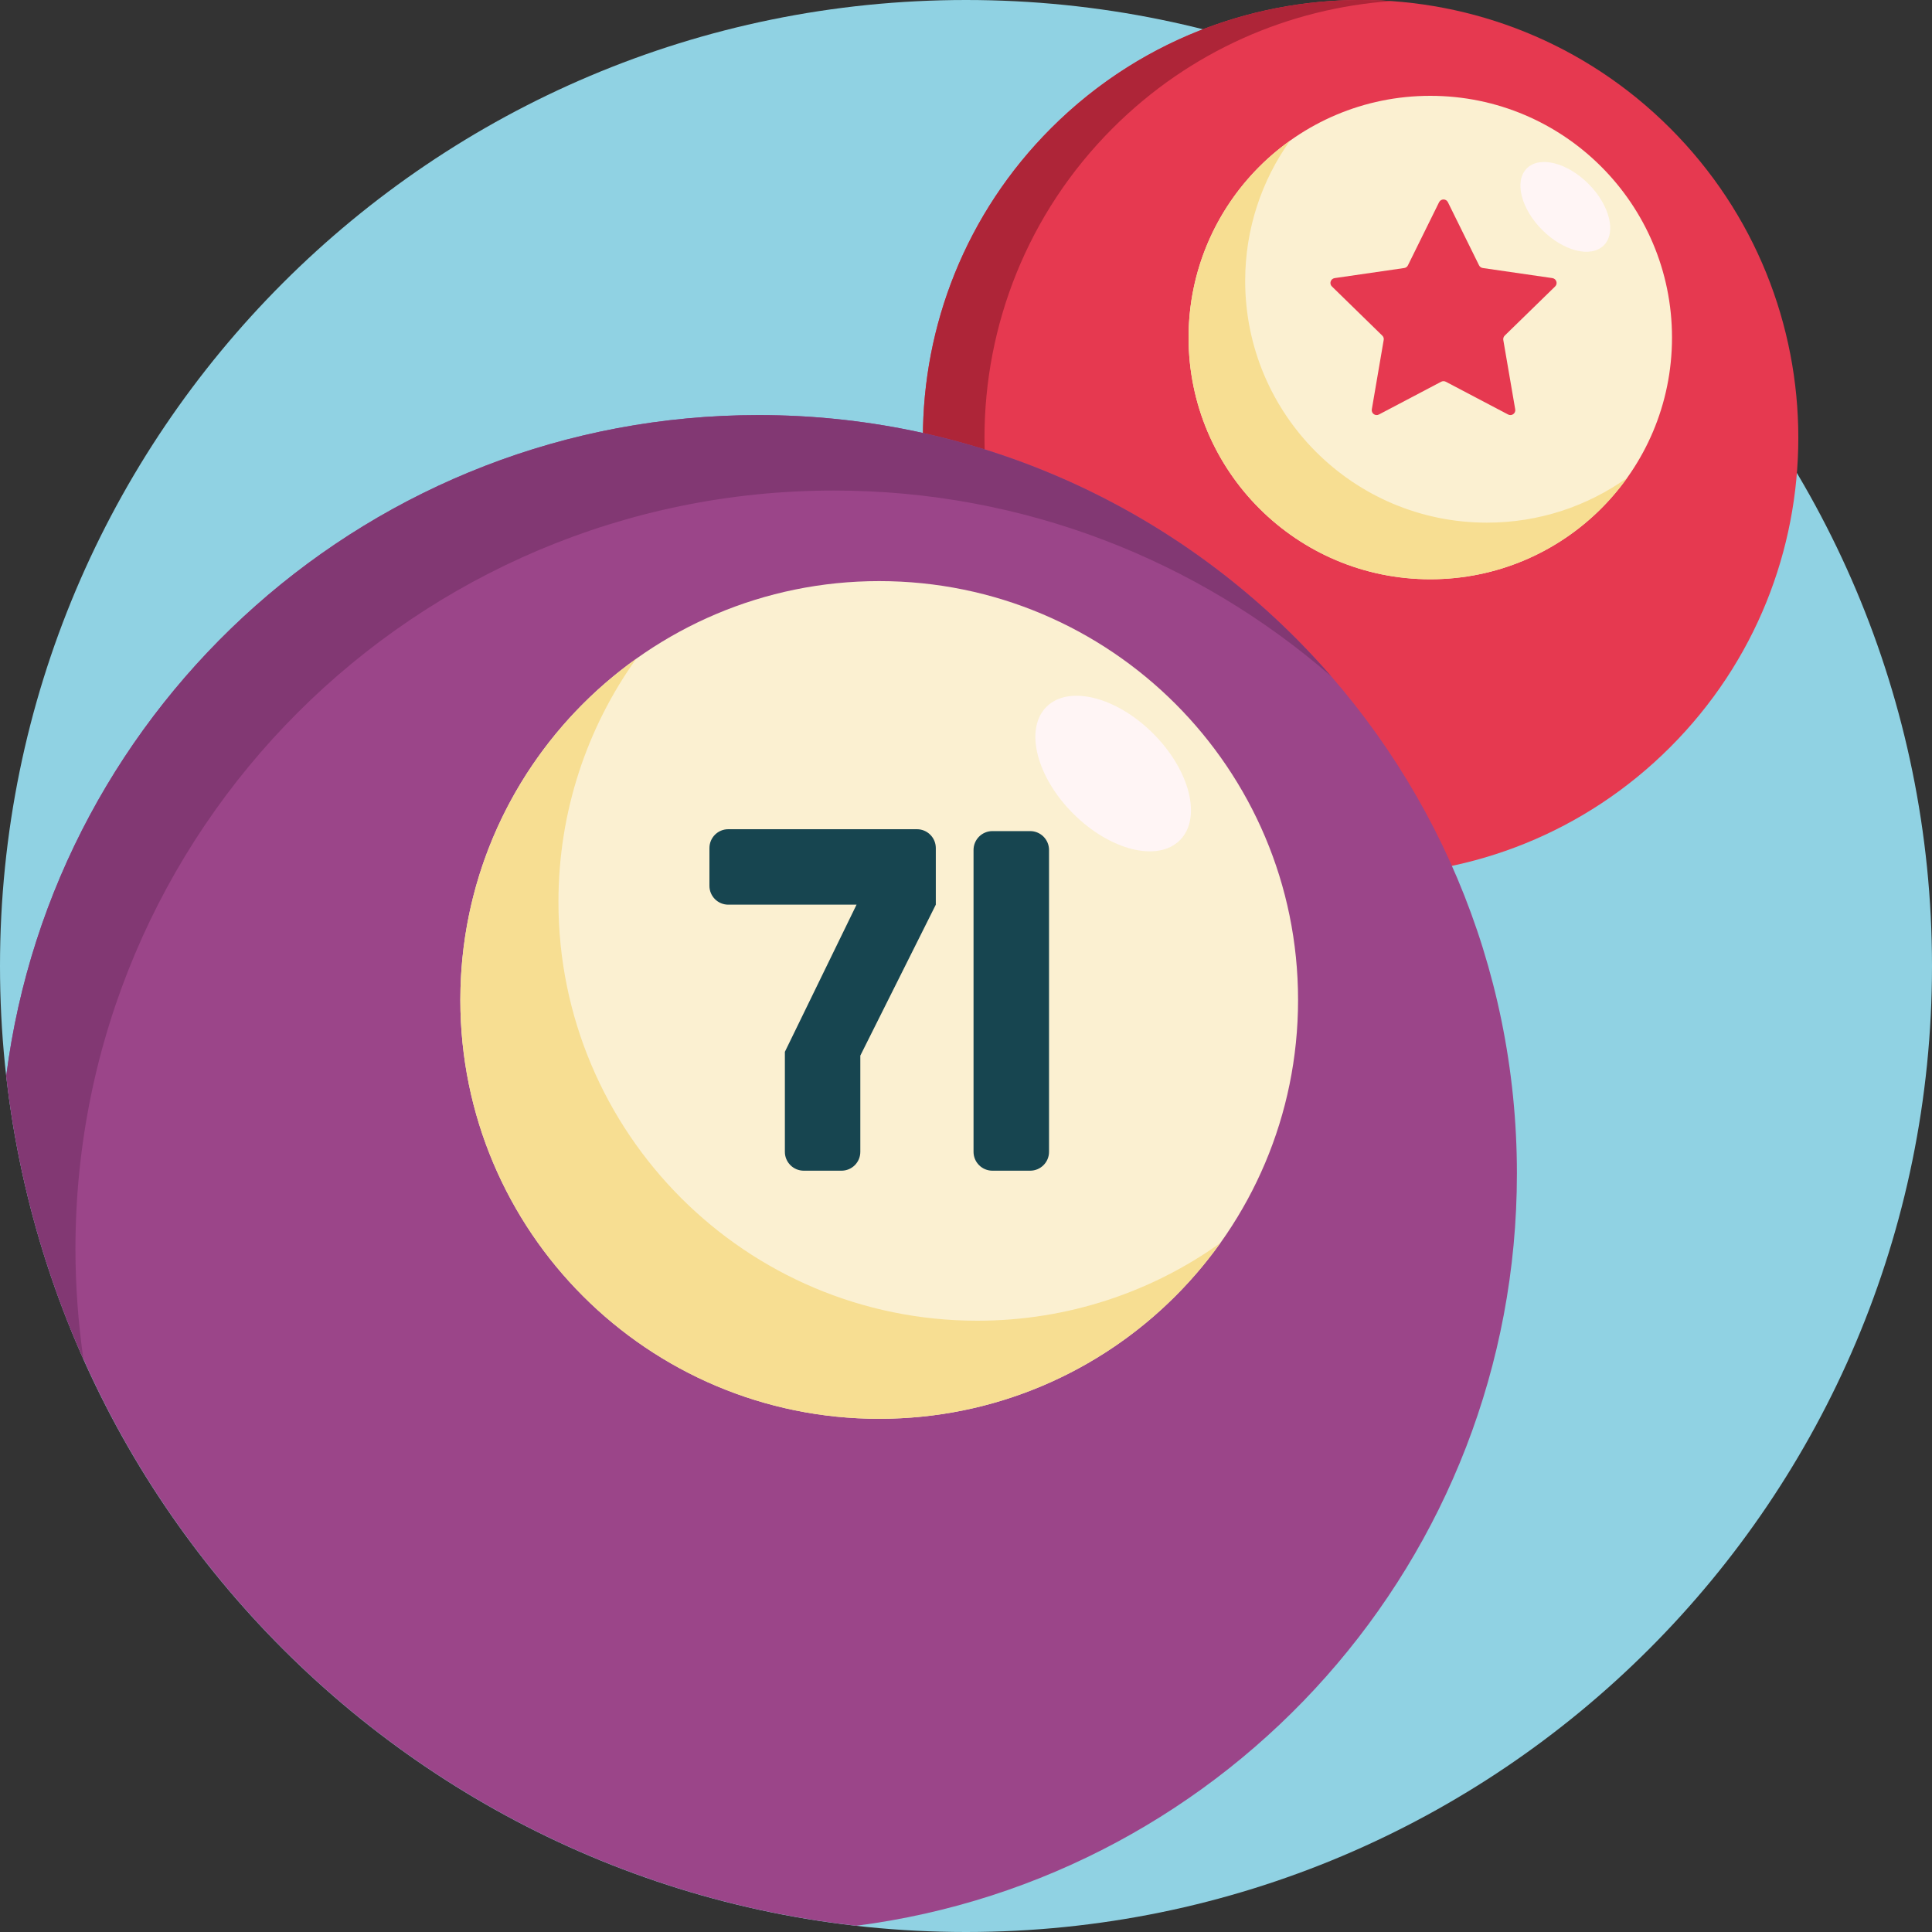 <svg width="40" height="40" viewBox="0 0 40 40" fill="none" xmlns="http://www.w3.org/2000/svg">
<rect x="0" y="0" width="40" height="40" fill="#333333" stroke="none"/>
<g clip-path="url(#clip0_2494_8090)">
<path d="M40 20C40 31.046 31.046 40 20 40C8.954 40 0 31.046 0 20C0 8.954 8.954 0 20 0C31.046 0 40 8.954 40 20Z" fill="#90D2E3"/>
<path d="M34.578 2.654C38.117 6.194 38.117 11.931 34.578 15.471C31.039 19.01 25.301 19.01 21.762 15.471C18.223 11.931 18.223 6.194 21.762 2.654C25.301 -0.885 31.039 -0.885 34.578 2.654Z" fill="#E63950"/>
<path d="M28.808 18.102C26.28 18.279 23.694 17.402 21.762 15.47C18.223 11.931 18.223 6.193 21.762 2.654C23.694 0.722 26.28 -0.155 28.808 0.022C26.705 0.17 24.644 1.047 23.037 2.654C19.498 6.193 19.498 11.931 23.037 15.47C24.644 17.078 26.705 17.955 28.808 18.102Z" fill="#AE2538"/>
<path d="M31.406 24.297C31.406 32.284 25.443 38.878 17.726 39.871C8.498 38.826 1.174 31.502 0.129 22.274C1.122 14.557 7.716 8.594 15.703 8.594C24.376 8.594 31.406 15.624 31.406 24.297Z" fill="#9B4589"/>
<path d="M27.561 14.002C24.804 11.607 21.204 10.156 17.266 10.156C8.593 10.156 1.562 17.187 1.562 25.859C1.562 26.635 1.62 27.397 1.728 28.143C0.912 26.315 0.364 24.342 0.129 22.274C1.122 14.557 7.716 8.594 15.703 8.594C20.437 8.594 24.682 10.689 27.561 14.002Z" fill="#823873"/>
<path d="M34.617 6.989C34.617 9.753 32.377 11.993 29.613 11.993C26.849 11.993 24.608 9.753 24.608 6.989C24.608 4.225 26.849 1.984 29.613 1.984C32.377 1.984 34.617 4.225 34.617 6.989ZM26.875 20.703C26.875 25.493 22.992 29.375 18.203 29.375C13.414 29.375 9.531 25.493 9.531 20.703C9.531 15.914 13.414 12.031 18.203 12.031C22.992 12.031 26.875 15.914 26.875 20.703Z" fill="#FBF0D1"/>
<path d="M33.689 9.893C32.782 11.164 31.294 11.993 29.613 11.993C26.849 11.993 24.608 9.752 24.608 6.988C24.608 5.307 25.437 3.82 26.709 2.912C26.124 3.731 25.78 4.733 25.78 5.816C25.78 8.58 28.021 10.821 30.785 10.821C31.868 10.821 32.87 10.477 33.689 9.893ZM20.234 27.344C15.445 27.344 11.562 23.461 11.562 18.672C11.562 16.796 12.158 15.059 13.171 13.64C10.968 15.212 9.531 17.79 9.531 20.703C9.531 25.492 13.414 29.375 18.203 29.375C21.116 29.375 23.694 27.938 25.266 25.735C23.847 26.748 22.11 27.344 20.234 27.344Z" fill="#F7DE92"/>
<path d="M33.205 5.08C32.941 5.344 32.37 5.202 31.93 4.761C31.49 4.321 31.347 3.75 31.611 3.486C31.875 3.222 32.446 3.365 32.886 3.805C33.327 4.245 33.469 4.816 33.205 5.08ZM21.666 14.634C21.208 15.092 21.456 16.081 22.218 16.844C22.981 17.607 23.97 17.854 24.428 17.396C24.886 16.939 24.638 15.95 23.875 15.187C23.113 14.424 22.123 14.177 21.666 14.634Z" fill="#FFF5F5"/>
<path d="M21.719 17.598V23.848C21.719 24.063 21.544 24.238 21.328 24.238H20.547C20.331 24.238 20.156 24.063 20.156 23.848V17.598C20.156 17.382 20.331 17.207 20.547 17.207H21.328C21.544 17.207 21.719 17.382 21.719 17.598ZM18.984 17.168H15.078C14.862 17.168 14.688 17.343 14.688 17.559V18.34C14.688 18.555 14.862 18.73 15.078 18.73H17.734L16.25 21.777V23.848C16.25 24.063 16.425 24.238 16.641 24.238H17.422C17.638 24.238 17.812 24.063 17.812 23.848V21.855L19.375 18.73V17.559C19.375 17.343 19.2 17.168 18.984 17.168Z" fill="#174550"/>
<path d="M29.977 4.186L30.622 5.493C30.637 5.523 30.666 5.544 30.699 5.549L32.141 5.758C32.224 5.771 32.257 5.873 32.197 5.931L31.153 6.949C31.13 6.972 31.119 7.006 31.124 7.038L31.371 8.475C31.385 8.558 31.298 8.621 31.224 8.582L29.933 7.903C29.904 7.888 29.869 7.888 29.839 7.903L28.549 8.582C28.475 8.621 28.388 8.558 28.402 8.475L28.648 7.038C28.654 7.005 28.643 6.972 28.619 6.949L27.576 5.931C27.515 5.873 27.549 5.771 27.632 5.758L29.074 5.549C29.107 5.544 29.136 5.523 29.15 5.493L29.795 4.186C29.833 4.111 29.94 4.111 29.977 4.186Z" fill="#E63950"/>
</g>
<defs>
<clipPath id="clip0_2494_8090">
<rect width="40" height="40" fill="white"/>
</clipPath>
</defs>
</svg>
